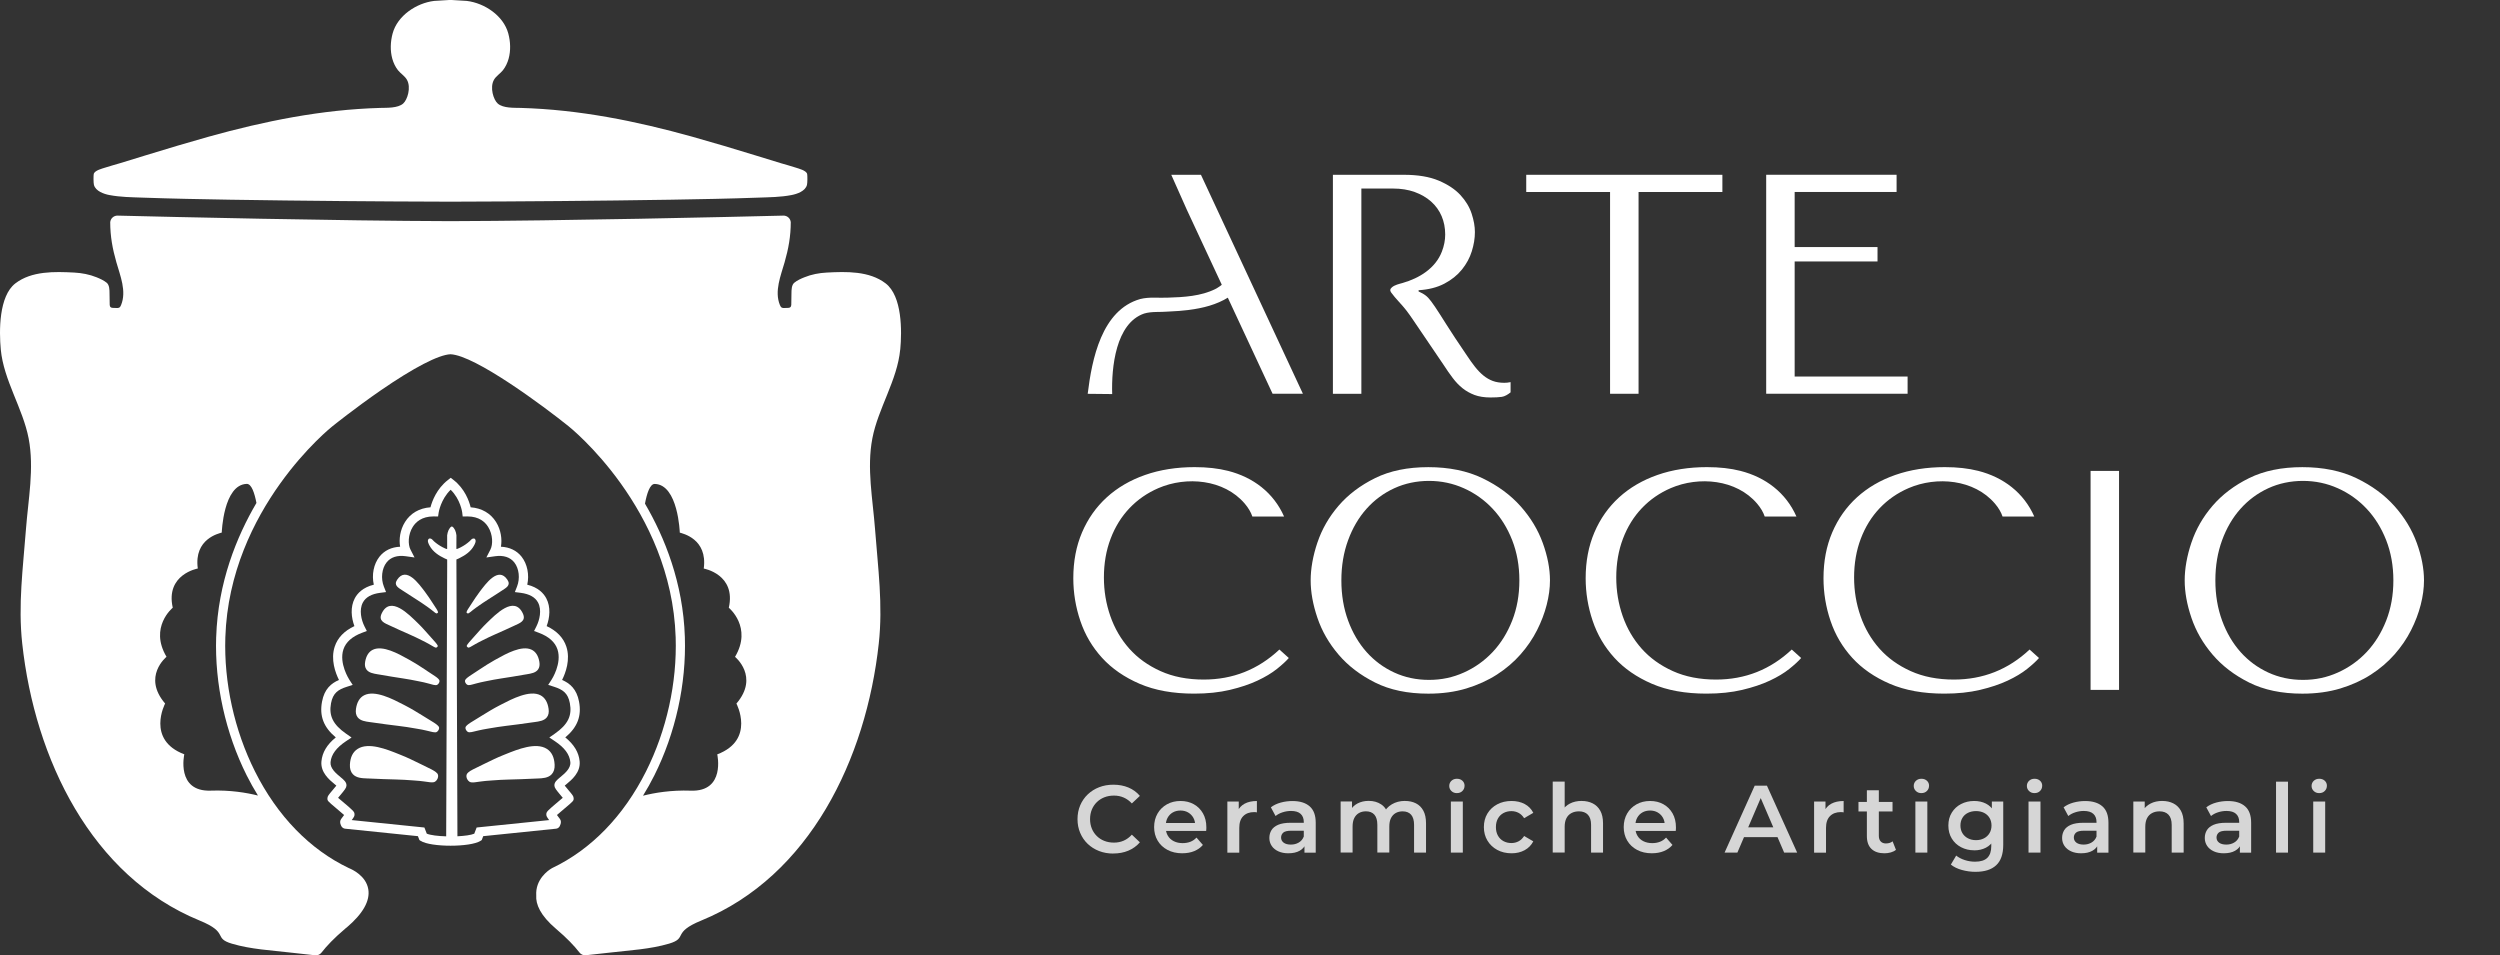 <?xml version="1.0" encoding="UTF-8"?><svg id="Layer_1" xmlns="http://www.w3.org/2000/svg" viewBox="0 0 1005.61 384.27"><rect x="0" y="0" width="1005.61" height="384.27" fill="#333333" stroke="none"/><path d="M518.42,264.67c-1.09,1.26-2.69,2.73-4.78,4.4-2.1,1.68-4.72,3.25-7.86,4.72-3.14,1.47-6.84,2.71-11.07,3.71-4.24,1.01-9.04,1.51-14.41,1.51-8.47,0-15.77-1.32-21.9-3.96-6.12-2.64-11.16-6.12-15.1-10.44-3.94-4.32-6.86-9.27-8.74-14.85-1.89-5.58-2.83-11.3-2.83-17.18,0-6.8,1.17-12.94,3.52-18.44,2.35-5.49,5.66-10.19,9.94-14.09,4.28-3.9,9.42-6.9,15.41-9,6-2.1,12.65-3.15,19.94-3.15,5.03,0,9.52.5,13.46,1.51,10.08,2.57,18.28,8.75,22.52,18.37h-12.76c-.59-1.76-1.62-3.5-3.08-5.22-8.34-9.78-23.43-11.07-34.68-6.23-4.49,1.93-8.37,4.62-11.64,8.05-3.27,3.44-5.81,7.53-7.61,12.27-1.81,4.74-2.71,9.96-2.71,15.67,0,5.37.86,10.53,2.58,15.48,1.72,4.95,4.26,9.31,7.61,13.09,3.35,3.77,7.55,6.79,12.58,9.06,5.03,2.27,10.82,3.4,17.37,3.4,11.74,0,21.89-4.03,30.45-12.08l3.78,3.4Z" style="fill:#fff; stroke-width:0px;"/><path d="M724.51,264.67c-1.09,1.26-2.69,2.73-4.78,4.4-2.1,1.68-4.72,3.25-7.86,4.72-3.14,1.47-6.84,2.71-11.07,3.71-4.24,1.01-9.04,1.51-14.41,1.51-8.47,0-15.77-1.32-21.9-3.96-6.12-2.64-11.16-6.12-15.1-10.44-3.94-4.32-6.86-9.27-8.74-14.85-1.89-5.58-2.83-11.3-2.83-17.18,0-6.8,1.17-12.94,3.52-18.44,2.35-5.49,5.66-10.19,9.94-14.09,4.28-3.9,9.42-6.9,15.41-9,6-2.1,12.65-3.15,19.94-3.15,5.03,0,9.52.5,13.46,1.51,10.08,2.57,18.28,8.75,22.52,18.37h-12.76c-.59-1.76-1.62-3.5-3.08-5.22-8.34-9.78-23.43-11.07-34.68-6.23-4.49,1.93-8.37,4.62-11.64,8.05-3.27,3.44-5.81,7.53-7.61,12.27-1.81,4.74-2.71,9.96-2.71,15.67,0,5.37.86,10.53,2.58,15.48,1.72,4.95,4.26,9.31,7.61,13.09,3.35,3.77,7.55,6.79,12.58,9.06,5.03,2.27,10.82,3.4,17.37,3.4,11.74,0,21.89-4.03,30.45-12.08l3.78,3.4Z" style="fill:#fff; stroke-width:0px;"/><path d="M820.18,264.67c-1.09,1.26-2.69,2.73-4.78,4.4-2.1,1.68-4.72,3.25-7.86,4.72-3.14,1.47-6.84,2.71-11.07,3.71-4.24,1.01-9.04,1.51-14.41,1.51-8.47,0-15.77-1.32-21.9-3.96-6.12-2.64-11.16-6.12-15.1-10.44-3.94-4.32-6.86-9.27-8.74-14.85-1.89-5.58-2.83-11.3-2.83-17.18,0-6.8,1.17-12.94,3.52-18.44,2.35-5.49,5.66-10.19,9.94-14.09,4.28-3.9,9.42-6.9,15.41-9,6-2.1,12.65-3.15,19.94-3.15,5.03,0,9.52.5,13.46,1.51,10.08,2.57,18.28,8.75,22.52,18.37h-12.76c-.59-1.76-1.62-3.5-3.08-5.22-8.34-9.78-23.43-11.07-34.68-6.23-4.49,1.93-8.37,4.62-11.64,8.05-3.27,3.44-5.81,7.53-7.61,12.27-1.81,4.74-2.71,9.96-2.71,15.67,0,5.37.86,10.53,2.58,15.48,1.72,4.95,4.26,9.31,7.61,13.09,3.35,3.77,7.55,6.79,12.58,9.06,5.03,2.27,10.82,3.4,17.37,3.4,11.74,0,21.89-4.03,30.45-12.08l3.78,3.4Z" style="fill:#fff; stroke-width:0px;"/><path d="M529.93,218.24c1.8-5.37,4.63-10.3,8.49-14.79,3.86-4.49,8.76-8.2,14.72-11.14,5.96-2.94,13.09-4.4,21.39-4.4s15.67,1.49,21.83,4.47c6.17,2.98,11.26,6.73,15.29,11.26,4.03,4.53,7,9.46,8.93,14.79,1.93,5.33,2.89,10.34,2.89,15.04,0,3.1-.44,6.38-1.32,9.81-.88,3.44-2.18,6.86-3.9,10.25-1.72,3.4-3.92,6.63-6.61,9.69-2.69,3.06-5.85,5.77-9.5,8.12-3.65,2.35-7.76,4.21-12.33,5.6-4.57,1.38-9.67,2.08-15.29,2.08-8.31,0-15.44-1.49-21.39-4.47-5.96-2.98-10.86-6.73-14.72-11.26-3.86-4.53-6.69-9.46-8.49-14.78-1.81-5.33-2.71-10.34-2.71-15.04s.9-9.86,2.71-15.23ZM542.27,249.63c1.8,4.91,4.28,9.12,7.42,12.65,3.15,3.52,6.86,6.27,11.14,8.24,4.28,1.97,8.93,2.96,13.97,2.96s9.63-.98,14.03-2.96c4.4-1.97,8.26-4.72,11.58-8.24,3.31-3.52,5.93-7.74,7.86-12.65,1.93-4.91,2.89-10.3,2.89-16.17s-.97-11.26-2.89-16.17c-1.93-4.91-4.55-9.12-7.86-12.65-3.31-3.52-7.17-6.27-11.58-8.24-4.4-1.97-9.08-2.96-14.03-2.96s-9.69.99-13.97,2.96c-4.28,1.97-7.99,4.72-11.14,8.24-3.15,3.52-5.62,7.74-7.42,12.65-1.81,4.91-2.71,10.3-2.71,16.17s.9,11.26,2.71,16.17Z" style="fill:#fff; stroke-width:0px;"/><path d="M852.37,189.42v88.08h-11.45v-88.08h11.45Z" style="fill:#fff; stroke-width:0px;"/><path d="M881.5,218.24c1.8-5.37,4.63-10.3,8.49-14.79,3.86-4.49,8.76-8.2,14.72-11.14,5.96-2.94,13.09-4.4,21.39-4.4s15.67,1.49,21.83,4.47c6.17,2.98,11.26,6.73,15.29,11.26,4.03,4.53,7,9.46,8.93,14.79,1.93,5.33,2.89,10.34,2.89,15.04,0,3.1-.44,6.38-1.32,9.81-.88,3.44-2.18,6.86-3.9,10.25-1.72,3.4-3.92,6.63-6.61,9.69-2.69,3.06-5.85,5.77-9.5,8.12-3.65,2.35-7.76,4.21-12.33,5.6-4.57,1.38-9.67,2.08-15.29,2.08-8.31,0-15.44-1.49-21.39-4.47-5.96-2.98-10.86-6.73-14.72-11.26-3.86-4.53-6.69-9.46-8.49-14.78-1.81-5.33-2.71-10.34-2.71-15.04s.9-9.86,2.71-15.23ZM893.83,249.63c1.8,4.91,4.28,9.12,7.42,12.65,3.15,3.52,6.86,6.27,11.14,8.24,4.28,1.97,8.93,2.96,13.97,2.96s9.63-.98,14.03-2.96c4.4-1.97,8.26-4.72,11.58-8.24,3.31-3.52,5.93-7.74,7.86-12.65,1.93-4.91,2.89-10.3,2.89-16.17s-.97-11.26-2.89-16.17c-1.93-4.91-4.55-9.12-7.86-12.65-3.31-3.52-7.17-6.27-11.58-8.24-4.4-1.97-9.08-2.96-14.03-2.96s-9.69.99-13.97,2.96c-4.28,1.97-7.99,4.72-11.14,8.24-3.15,3.52-5.62,7.74-7.42,12.65-1.81,4.91-2.71,10.3-2.71,16.17s.9,11.26,2.71,16.17Z" style="fill:#fff; stroke-width:0px;"/><polygon points="483.07 70.3 471.13 70.3 477.41 84.4 511.89 158.39 524.09 158.39 483.07 70.3" style="fill:#fff; stroke-width:0px;"/><path d="M606.37,153.92c-.42.04-.84.06-1.26.06-1.76,0-3.31-.25-4.66-.75-1.34-.5-2.6-1.24-3.78-2.2-1.17-.96-2.3-2.14-3.39-3.52-1.09-1.38-2.21-2.96-3.37-4.72-3.49-5.12-6.19-9.21-8.11-12.27-1.92-3.06-3.44-5.43-4.57-7.11-1.13-1.68-2.06-2.89-2.77-3.65-.71-.75-1.57-1.38-2.58-1.89l-1.26-.63v-.5c4.03-.25,7.48-1.13,10.36-2.64,2.88-1.51,5.23-3.4,7.06-5.66,1.83-2.27,3.16-4.72,3.98-7.36.83-2.64,1.25-5.22,1.25-7.74,0-2.27-.44-4.74-1.32-7.42-.88-2.68-2.39-5.18-4.53-7.49-2.14-2.31-5.05-4.23-8.74-5.79-3.69-1.55-8.35-2.33-13.97-2.33h-28.56v88.08h11.45v-82.55h12.76c3.2,0,6.08.46,8.65,1.38,2.57.93,4.78,2.2,6.63,3.84,1.85,1.64,3.26,3.59,4.23,5.85.97,2.27,1.45,4.74,1.45,7.42,0,2.27-.44,4.55-1.33,6.86-2.58,6.73-9.06,10.7-15.79,12.63-1.43.41-3.11.75-4.29,1.73-.89.74-.84,1.4-.25,2.22,1.66,2.3,4.25,4.78,5.96,7.01,1.82,2.36,3.4,4.84,5.09,7.29,0,0,9.98,14.72,9.98,14.72,1.24,1.93,2.47,3.69,3.68,5.28,1.2,1.59,2.51,2.96,3.92,4.09,1.41,1.13,3.02,2.03,4.81,2.71,1.79.67,3.95,1.01,6.47,1.01,1.84,0,3.35-.08,4.53-.25,1.17-.17,2.46-.94,3.52-1.81v-4.11c-.42.08-.84.15-1.26.19Z" style="fill:#fff; stroke-width:0px;"/><path d="M647.64,158.39v-81.16h-33.72v-6.92h78.9v6.92h-33.72v81.16h-11.45Z" style="fill:#fff; stroke-width:0px;"/><path d="M762.89,70.3v6.92h-41v22.16h33.33v5.79h-33.33v46.29h45.43v6.92h-56.88v-88.08h52.45Z" style="fill:#fff; stroke-width:0px;"/><path d="M437.52,158.41c1.69-13.88,5.59-33.73,21.14-38.13,3.67-.93,7.37-.37,11.03-.55,6.44-.18,13.47-.61,19.16-3.47,2.7-1.39,4.75-3.46,6.72-6.15l4.74,3.87c-7.12,9.33-19.58,10.88-30.42,11.35-3.21.3-6.61-.13-9.67.79-11.42,3.91-13.19,21.68-12.85,32.39,0,0-9.87-.1-9.87-.1h0Z" style="fill:#fff; stroke-width:0px;"/><path d="M44.04,78.46c4.38.84,8.81.87,13.21,1.03,11.8.42,23.61.64,35.41.84,14.78.24,29.57.41,44.36.54,14.46.13,28.92.21,43.39.25.11,0,.21,0,.32,0h0c.06,0,.11,0,.16,0,.11,0,.22,0,.32,0,.11,0,.22,0,.32,0,.05,0,.11,0,.16,0h0c.11,0,.22,0,.32,0,14.46-.04,28.92-.13,43.39-.25,14.79-.13,29.58-.3,44.36-.54,11.8-.2,23.61-.41,35.41-.84,4.41-.16,8.84-.18,13.21-1.03,2.26-.44,5.52-1.55,6.21-4.05.22-.8.22-3.83.08-4.43-.34-1.43-3.45-2.17-4.63-2.57-2.12-.7-4.02-1.18-6.03-1.79-3.6-1.1-6.91-2.13-10.35-3.18-8.36-2.56-16.74-5.09-25.16-7.44-22.68-6.32-45.47-10.91-69.02-11.59-2.68-.07-7.08.16-9.26-1.75-1.72-1.5-3.28-6.46-1.53-9.56.86-1.53,2.54-2.49,3.61-3.85,1.06-1.35,1.8-2.93,2.27-4.58.92-3.3.77-6.89-.11-10.18-1.93-7.2-9.58-12.26-16.7-13.12-.47-.05-3.63-.26-5.76-.35,0-.02-.12-.04-.32-.04h0s-.07,0-.1,0c-.11,0-.24,0-.39,0-.15,0-.28,0-.39,0-.03,0-.07,0-.1,0h0c-.2,0-.32.02-.32.04-2.13.09-5.29.3-5.76.35-7.11.86-14.77,5.92-16.7,13.12-.88,3.29-1.03,6.88-.11,10.18.47,1.65,1.21,3.23,2.27,4.58,1.07,1.35,2.75,2.31,3.61,3.85,1.75,3.1.18,8.06-1.53,9.56-2.17,1.9-6.58,1.67-9.26,1.75-23.55.68-46.34,5.27-69.02,11.59-8.42,2.35-16.79,4.88-25.16,7.44-3.45,1.05-6.75,2.08-10.35,3.18-2,.61-3.9,1.09-6.03,1.79-1.18.39-4.29,1.13-4.63,2.57-.14.6-.14,3.63.08,4.43.7,2.49,3.96,3.61,6.21,4.05Z" style="fill:#fff; stroke-width:0px;"/><path d="M362.12,140.62c.71-7.51.78-21.51-5.87-26.62-6.57-5.06-15.89-4.78-23.72-4.36-3.05.16-6.11.73-8.95,1.89-1.38.55-2.91,1.23-4.07,2.19-1.12.91-1.14,2.89-1.15,4.27,0,1.57-.01,3.14-.07,4.67-.01.36-.16.74-.44.95-.3.21-.68.24-1.05.24-.43.01-.86.03-1.29.04-.34.01-.7.02-1-.13-.41-.21-.64-.67-.81-1.09-2.25-5.54.35-11.73,1.9-17.16,1.56-5.44,2.48-10.47,2.48-16.13-.13-1.53-1.44-2.69-2.98-2.65-21.58.54-88.7,2.1-133.89,2.23-45.19-.13-112.3-1.69-133.89-2.23-1.54-.04-2.85,1.12-2.98,2.65,0,5.66.92,10.69,2.48,16.13,1.55,5.43,4.15,11.62,1.9,17.16-.17.43-.39.89-.81,1.09-.3.15-.66.14-1,.13-.43-.01-.86-.03-1.29-.04-.37,0-.75-.03-1.05-.24-.29-.21-.43-.59-.44-.95-.05-1.52-.06-3.1-.07-4.67,0-1.38-.03-3.36-1.15-4.27-1.17-.95-2.69-1.63-4.07-2.19-2.84-1.15-5.89-1.72-8.95-1.89-7.82-.41-17.15-.7-23.72,4.36C-.46,119.12-.39,133.12.32,140.62c1.16,12.32,8.88,23.66,11.2,35.73,2.31,12.06-.16,24.43-1.09,36.64-1.17,15.49-3.19,30.27-1.49,45.87,5.07,46.5,27.85,93.6,71.33,111.41,12.12,4.96,5.27,7.02,13.02,9.32,7.68,2.28,15.78,2.65,23.69,3.59,3.27.39,6.55.75,9.82,1.08.98.1,1.94-.33,2.54-1.11,2.05-2.65,5.04-5.8,9.38-9.48.17-.14.33-.28.49-.43.09-.05.17-.1.25-.17,6.54-5.56,9.46-10.73,8.68-15.38-.91-5.46-6.53-7.99-7.8-8.5-15.71-7.48-28.78-20.94-37.8-38.93-8.27-16.5-12.5-35.65-11.9-53.92,1.7-51.91,42.68-84.57,43.11-84.91.09-.07,9.05-7.27,19.43-14.43,13.29-9.15,23.23-14.3,28.03-14.51,9.96.43,37.62,21.02,47.48,28.95.41.32,41.39,32.98,43.09,84.89.6,18.28-3.63,37.43-11.9,53.92-9.03,18.01-22.12,31.48-37.82,38.94-.05.02-5.45,2.9-6.28,8.79-.1.73-.12,1.46-.08,2.2-.24,3.53,1.6,8.03,8,13.47,4.34,3.68,7.33,6.83,9.38,9.48.6.78,1.56,1.21,2.54,1.11,3.27-.33,6.55-.69,9.82-1.08,7.91-.94,16.01-1.32,23.69-3.59,7.74-2.3.89-4.36,13.02-9.32,43.48-17.81,66.26-64.91,71.33-111.41,1.71-15.6-.32-30.38-1.49-45.87-.92-12.22-3.4-24.58-1.09-36.64,2.31-12.07,10.04-23.41,11.2-35.73ZM86.95,256.22c-.62,18.88,3.75,38.66,12.29,55.7,1.41,2.81,2.92,5.49,4.52,8.08-4.63-1.15-11.22-2.25-18.95-1.97-14.11.51-10.68-14.61-10.68-14.61-15.43-5.84-7.71-20.43-7.71-20.43-9.3-10.83.56-18.79.56-18.79-7.09-11.93,2.51-19.75,2.51-19.75-3.02-13.45,10.07-15.77,10.07-15.77-1.63-12.04,8.64-14.11,9.64-14.46,0,0,.64-19.3,10.05-19.58,1.93-.06,3.15,3.75,3.9,7.67-7.98,13.59-15.47,32-16.19,53.9ZM288.51,303.43s3.43,15.12-10.68,14.61c-7.86-.28-14.54.85-19.19,2.03,1.61-2.61,3.14-5.32,4.55-8.14,8.54-17.04,12.91-36.82,12.29-55.7-.71-21.76-8.11-40.08-16.04-53.64.74-4.01,1.98-7.99,3.95-7.93,9.41.28,10.05,19.58,10.05,19.58,1,.35,11.26,2.42,9.64,14.46,0,0,13.1,2.31,10.08,15.77,0,0,9.59,7.82,2.5,19.75,0,0,9.86,7.96.56,18.79,0,0,7.72,14.58-7.71,20.43Z" style="fill:#fff; stroke-width:0px;"/><path d="M159.74,233.21c-1.48,2.24.53,3.23,2.17,4.31,1.94,1.29,3.81,2.49,5.75,3.71,1.27.8,2.52,1.64,3.66,2.45.75.53,1.49,1.03,2.21,1.61.34.28.78.6,1.12.89.24.2.54.44.85.56.21.09.76-.27.72-.48-.05-.32-.42-.96-.59-1.24-.52-.8-1.01-1.56-1.53-2.35-1.05-1.59-2.07-3.2-3.23-4.71-2.34-3.04-7.44-10.33-11.12-4.76Z" style="fill:#fff; stroke-width:0px;"/><path d="M156.96,251.69c2.61,1.23,5.13,2.36,7.74,3.5,1.7.75,3.39,1.55,4.93,2.34,1.02.52,2.02.99,3,1.57.47.28,1.06.6,1.53.88.34.21.75.44,1.14.54.27.07.88-.46.8-.72-.12-.39-.69-1.11-.95-1.41-.78-.89-1.52-1.73-2.31-2.6-1.57-1.76-3.12-3.55-4.82-5.19-3.43-3.3-11.01-11.32-14.51-3.8-1.4,3.02,1.24,3.86,3.45,4.89Z" style="fill:#fff; stroke-width:0px;"/><path d="M171.7,269.8l-.99-.65c-1.88-1.23-3.82-2.51-5.83-3.61l-.82-.45c-3.78-2.11-10.1-5.63-14.05-3.75-1.66.79-2.71,2.42-3.13,4.84-.23,1.3-.06,2.31.51,3.11.96,1.35,2.78,1.65,4.54,1.94.25.04.49.08.74.12,3.5.63,6.75,1.13,9.47,1.55,1.99.3,4.07.68,6.02,1.09l.93.19c.95.19,1.84.37,2.75.63.25.07.53.14.81.21.38.1.77.2,1.1.3.44.13,1.02.28,1.58.28h.04c.53,0,.98-.47,1.21-.9.25-.47.28-.91.06-1.25-.38-.61-1.54-1.39-1.67-1.47-1.11-.74-2.17-1.44-3.28-2.16Z" style="fill:#fff; stroke-width:0px;"/><path d="M176.46,292.25c-.44-.65-1.74-1.47-1.88-1.56-1.26-.79-2.47-1.53-3.73-2.3l-1.12-.69c-2.13-1.31-4.34-2.67-6.62-3.84l-.92-.48c-4.27-2.21-11.4-5.92-15.71-3.71-1.8.92-2.9,2.75-3.29,5.44-.2,1.43,0,2.54.65,3.39,1.09,1.44,3.11,1.72,5.07,1.98.28.04.55.07.83.11,3.9.58,7.55,1.04,10.61,1.41,2.23.27,4.57.62,6.75,1.02.35.06.7.12,1.05.18,1.06.18,2.06.35,3.09.61.28.07.59.14.91.21.43.1.86.19,1.25.3.46.12,1.06.26,1.64.26.05,0,.1,0,.15,0,.56-.02,1.01-.54,1.25-1.01.25-.5.26-.96.03-1.31,0,0,0,0,0,0Z" style="fill:#fff; stroke-width:0px;"/><path d="M175.84,311.06c-.57-.69-1.88-1.37-2.26-1.57-1.33-.66-2.61-1.29-3.94-1.94l-1.19-.58c-2.26-1.1-4.59-2.25-6.99-3.2l-.96-.39c-4.89-1.97-12.27-4.95-16.66-2.13-1.91,1.23-2.95,3.35-3.09,6.31-.08,1.63.32,2.92,1.17,3.84,1.43,1.56,3.73,1.65,5.76,1.72.28.01.55.02.82.03,3.95.2,7.63.31,10.71.39,2.23.06,4.58.18,6.77.36.35.03.7.05,1.05.08,1.07.08,2.07.15,3.1.3.29.04.61.08.93.12.43.05.86.11,1.24.17.39.06.87.13,1.37.13.22,0,.44-.01.66-.04,1.09-.15,1.6-1.25,1.73-1.59.3-.77.22-1.51-.21-2.04h0Z" style="fill:#fff; stroke-width:0px;"/><path d="M188.35,246.75c.3-.13.6-.36.85-.56.34-.28.77-.61,1.12-.89.72-.58,1.46-1.07,2.21-1.61,1.14-.81,2.39-1.65,3.66-2.45,1.94-1.22,3.82-2.42,5.75-3.71,1.63-1.09,3.65-2.07,2.17-4.31-3.68-5.58-8.78,1.72-11.12,4.76-1.16,1.51-2.18,3.12-3.23,4.71-.52.79-1.01,1.55-1.53,2.35-.18.27-.54.91-.59,1.24-.03.22.52.57.72.48Z" style="fill:#fff; stroke-width:0px;"/><path d="M190.99,255.78c-.78.88-1.53,1.72-2.31,2.6-.27.3-.84,1.02-.95,1.41-.08.26.53.79.8.72.4-.1.81-.33,1.14-.54.47-.29,1.06-.61,1.53-.88.99-.58,1.98-1.05,3-1.57,1.54-.78,3.23-1.59,4.93-2.34,2.6-1.14,5.12-2.27,7.74-3.5,2.2-1.04,4.85-1.87,3.45-4.89-3.49-7.52-11.08.5-14.51,3.8-1.7,1.64-3.25,3.43-4.82,5.19Z" style="fill:#fff; stroke-width:0px;"/><path d="M188.46,275.59h.04c.56,0,1.13-.15,1.58-.28.34-.1.72-.2,1.1-.3.28-.07.56-.14.81-.21.91-.25,1.81-.43,2.75-.63l.93-.19c1.95-.41,4.03-.79,6.02-1.09,2.72-.42,5.97-.92,9.47-1.55.24-.04.49-.08.74-.12,1.76-.29,3.59-.59,4.54-1.94.57-.8.73-1.81.51-3.11-.42-2.42-1.48-4.05-3.13-4.84-3.95-1.88-10.27,1.64-14.05,3.75l-.82.45c-2.01,1.11-3.95,2.38-5.83,3.61l-.99.65c-1.11.73-2.17,1.42-3.28,2.16-.13.09-1.29.87-1.67,1.47-.21.34-.19.78.06,1.25.24.43.68.9,1.21.9Z" style="fill:#fff; stroke-width:0px;"/><path d="M188.66,294.56s.1,0,.15,0c.58,0,1.18-.14,1.64-.26.38-.1.82-.2,1.25-.3.31-.07.62-.14.91-.21,1.03-.25,2.03-.42,3.09-.61.35-.06.69-.12,1.05-.18,2.18-.39,4.52-.74,6.75-1.02,3.06-.37,6.71-.83,10.61-1.41.27-.04.55-.08.83-.11,1.96-.26,3.98-.53,5.07-1.98.64-.85.86-1.96.65-3.39-.38-2.68-1.49-4.51-3.29-5.44-4.3-2.21-11.44,1.5-15.71,3.71l-.92.48c-2.28,1.17-4.48,2.52-6.62,3.84l-1.12.69c-1.26.77-2.47,1.52-3.73,2.3-.15.09-1.45.91-1.88,1.56,0,0,0,0,0,0-.23.34-.22.81.03,1.31.24.47.69.98,1.25,1.01Z" style="fill:#fff; stroke-width:0px;"/><path d="M223.09,307.56c-.14-2.96-1.18-5.08-3.09-6.31-4.39-2.82-11.78.16-16.66,2.13l-.96.39c-2.4.95-4.73,2.1-6.99,3.2l-1.19.58c-1.33.65-2.6,1.27-3.94,1.94-.39.19-1.7.88-2.26,1.57h0c-.43.53-.51,1.27-.21,2.04.13.33.64,1.43,1.73,1.59.22.03.44.04.66.04.5,0,.97-.06,1.37-.13.38-.06.82-.12,1.24-.17.32-.04.64-.08.93-.12,1.03-.15,2.03-.23,3.1-.3.35-.03.7-.05,1.05-.08,2.2-.18,4.54-.31,6.77-.36,3.08-.08,6.77-.19,10.71-.39.27-.01.55-.02.82-.03,2.03-.08,4.32-.16,5.76-1.72.85-.92,1.24-2.22,1.17-3.84Z" style="fill:#fff; stroke-width:0px;"/><path d="M225.05,332.47s1.15-1.74.19-3.03l-.53-.7c-.18-.25-.44-.58-.68-.91.88-.79,2.24-1.93,3.17-2.71,3.5-2.95,3.57-3.01,3.55-4.01-.02-.83-.42-1.31-2.12-3.32-.43-.51-1.03-1.23-1.47-1.78.22-.19.46-.39.67-.56,2.15-1.78,5.75-4.76,5.33-9.22-.34-3.59-2.24-6.75-5.77-9.61,4.9-4.1,6.62-8.62,5.53-14.4-.96-5.08-3.69-7.36-6.82-8.71,1.42-2.85,3.42-8.21,1.71-13.41-1.17-3.56-3.83-6.33-7.92-8.25,1.25-3.37,1.73-7.65-.16-11.2-1.04-1.96-3.2-4.37-7.64-5.46.88-3.98.05-8.29-2.27-11.25-1.97-2.5-4.87-3.88-8.32-4.02.51-2.96.05-6.71-1.96-9.94-2.2-3.53-5.79-5.6-10.22-5.92-.61-2.51-2.33-7.44-6.87-10.98l-1.14-.89-1.14.89c-4.54,3.55-6.35,8.49-7.01,10.98-4.44.31-8.05,2.38-10.25,5.92-2.01,3.23-2.47,6.98-1.96,9.94-3.46.14-6.35,1.52-8.32,4.02-2.33,2.96-3.16,7.26-2.27,11.25-4.44,1.09-6.6,3.5-7.64,5.46-1.88,3.54-1.41,7.83-.16,11.2-4.09,1.92-6.75,4.69-7.92,8.25-1.71,5.2.29,10.56,1.71,13.41-3.13,1.35-5.86,3.62-6.81,8.71-1.09,5.78.62,10.3,5.53,14.4-3.53,2.86-5.43,6.02-5.77,9.61-.43,4.46,3.17,7.44,5.33,9.22.21.17.45.38.67.56-.44.56-1.05,1.28-1.47,1.78-1.7,2.01-2.1,2.49-2.12,3.32-.02,1.01.04,1.06,3.54,4.01.93.78,2.29,1.92,3.17,2.71-.24.33-.5.67-.68.92l-.52.7c-.96,1.29.18,3.01.2,3.03.37.54.94.84,1.53.87l29.16,2.99.61,1.57.51.33c2.02,1.29,7.02,1.94,12.02,1.94s10-.65,12.02-1.94l.51-.33.6-1.57,29.16-2.99c.6-.02,1.16-.33,1.53-.87ZM191.72,332.88l-.95,2.47c-1.33.56-3.9.9-6.77,1.04l-.41-110.28h0c0-.35,0-.7,0-1.05.02-.02.08-.05.15-.08.08-.03.17-.07.27-.11.04-.02.08-.03.12-.05.01,0,.03-.01.04-.02l.26-.11c.14-.06.28-.13.41-.2.03-.01.05-.02.07-.04,2.32-1.14,4.48-2.65,5.75-4.97.38-.7,1.04-1.93.39-2.67-.18-.22-.51-.26-.79-.19-.61.16-.93.71-1.37,1.1-.52.46-1.06.88-1.63,1.28-.59.41-1.2.77-1.83,1.1-.08.04-.16.08-.25.13-.24.12-.49.23-.74.34-.17.07-.35.15-.53.22-.21.08-.32,0-.33-.02,0-1.72,0-3.04.02-4.82,0-.24,0-.45,0-.65-.09-.71-.25-1.42-.55-2.08-.22-.48-.76-1.29-1.19-1.43-.07-.02-.15-.02-.22,0-.43.14-.98.95-1.2,1.43-.3.66-.48,1.37-.57,2.08,0,.21,0,.42,0,.65,0,.81,0,1.63,0,2.44,0,.4,0,.79,0,1.19v1.19s-.11.12-.34.03c-.17-.07-.35-.14-.53-.22-.33-.15-.66-.31-.98-.47-.63-.33-1.24-.69-1.83-1.1-.57-.39-1.11-.82-1.63-1.28-.44-.4-.76-.95-1.37-1.11-.28-.07-.6-.03-.79.19-.66.74.01,1.97.39,2.67,1.35,2.49,3.73,4.04,6.23,5.21.07.03.86.32.86.38,0,.92,0,1.91,0,2.92l-.4,108.42c-3.28-.09-6.32-.45-7.81-1.08l-.95-2.47-29.23-2.99c.98-1.32,1.15-1.67,1.12-2.31-.03-1.04-.31-1.34-4.99-5.28-.53-.45-1.12-.94-1.62-1.37.21-.26.44-.52.64-.76,2.16-2.57,2.67-3.25,2.73-4.12.09-1.39-1.01-2.3-2.4-3.45-1.79-1.48-4.24-3.52-4-6.03.29-3.06,2.32-5.8,6.2-8.39l2.25-1.5-2.22-1.55c-5.24-3.66-6.98-7.2-6.04-12.23.77-4.11,2.85-5.51,6.41-6.64l2.31-.74-1.32-2.03c-.17-.27-4.26-6.64-2.42-12.24.97-2.94,3.49-5.19,7.49-6.69l1.93-.72-.93-1.84c-1.3-2.57-2.25-6.63-.67-9.61,1.14-2.15,3.49-3.47,6.97-3.91l2.36-.3-.87-2.21c-1.29-3.27-.84-7.27,1.09-9.72,1.66-2.11,4.33-2.97,7.71-2.49l3.53.5-1.63-3.17c-1.06-2.07-1.01-6.04.91-9.12,1.21-1.94,3.63-4.22,8.31-4.22.09,0,.17,0,.26,0l1.62.02.24-1.6c0-.06.84-5.29,4.82-9.15,3.94,3.84,4.64,9.05,4.64,9.1l.2,1.66,1.67-.03c.09,0,.18,0,.26,0,4.69,0,7.11,2.28,8.31,4.22,1.92,3.08,1.97,7.05.91,9.12l-1.63,3.17,3.53-.5c3.38-.48,6.05.39,7.71,2.49,1.93,2.46,2.38,6.45,1.09,9.72l-.87,2.21,2.36.3c3.48.45,5.83,1.76,6.97,3.91,1.58,2.97.63,7.03-.67,9.61l-.93,1.84,1.93.72c4.01,1.5,6.53,3.76,7.49,6.69,1.84,5.59-2.24,11.97-2.42,12.23l-1.32,2.03,2.31.74c3.56,1.14,5.64,2.53,6.41,6.64.95,5.03-.8,8.57-6.04,12.23l-2.22,1.55,2.25,1.5c3.88,2.59,5.91,5.33,6.2,8.39.24,2.51-2.21,4.54-4.01,6.03-1.39,1.15-2.49,2.06-2.4,3.45.06.87.57,1.56,2.73,4.13.2.23.42.5.63.76-.49.42-1.09.92-1.62,1.37-4.68,3.94-4.96,4.23-4.99,5.27-.02.64.15.99,1.13,2.32l-29.23,2.99Z" style="fill:#fff; stroke-width:0px;"/><g style="opacity:.8;"><path d="M447.81,343.34c-2.05,0-3.96-.34-5.71-1.02-1.76-.68-3.28-1.64-4.58-2.88-1.3-1.24-2.3-2.71-3.02-4.41-.72-1.69-1.08-3.54-1.08-5.54s.36-3.85,1.08-5.54c.72-1.69,1.73-3.16,3.04-4.41,1.31-1.24,2.83-2.21,4.58-2.88,1.74-.68,3.65-1.02,5.73-1.02,2.21,0,4.22.38,6.04,1.13,1.82.76,3.36,1.88,4.62,3.37l-3.23,3.04c-.98-1.05-2.06-1.84-3.27-2.37-1.21-.53-2.51-.79-3.92-.79s-2.7.23-3.87.69c-1.17.46-2.18,1.12-3.04,1.96-.86.85-1.53,1.85-2,3-.47,1.15-.71,2.42-.71,3.81s.24,2.66.71,3.81c.47,1.15,1.14,2.15,2,3,.86.85,1.87,1.5,3.04,1.96,1.17.46,2.46.69,3.87.69s2.72-.26,3.92-.79,2.29-1.33,3.27-2.41l3.23,3.08c-1.26,1.46-2.8,2.58-4.62,3.35-1.82.77-3.85,1.15-6.08,1.15Z" style="fill:#fff; stroke-width:0px;"/><path d="M475.58,343.23c-2.28,0-4.28-.46-5.98-1.37-1.71-.91-3.03-2.16-3.96-3.75-.94-1.59-1.4-3.4-1.4-5.42s.46-3.87,1.37-5.44c.91-1.58,2.17-2.81,3.77-3.71,1.6-.9,3.43-1.35,5.48-1.35s3.78.44,5.35,1.31c1.56.87,2.79,2.1,3.69,3.69.9,1.59,1.35,3.46,1.35,5.62,0,.21,0,.44-.02.69-.01.26-.03.5-.06.73h-17.12v-3.19h14.58l-1.89,1c.03-1.18-.22-2.22-.73-3.12-.51-.9-1.21-1.6-2.1-2.12-.88-.51-1.9-.77-3.06-.77s-2.21.26-3.1.77c-.89.51-1.58,1.22-2.08,2.13-.5.91-.75,1.98-.75,3.21v.77c0,1.23.28,2.32.85,3.27.56.95,1.36,1.68,2.39,2.19,1.03.51,2.21.77,3.54.77,1.15,0,2.19-.18,3.12-.54s1.74-.92,2.46-1.69l2.58,2.96c-.92,1.08-2.08,1.9-3.48,2.48-1.4.58-2.99.87-4.79.87Z" style="fill:#fff; stroke-width:0px;"/><path d="M493.7,342.96v-20.54h4.58v5.66l-.54-1.65c.62-1.38,1.58-2.44,2.9-3.15s2.97-1.08,4.94-1.08v4.58c-.21-.05-.4-.08-.58-.1-.18-.01-.36-.02-.54-.02-1.82,0-3.27.53-4.35,1.6-1.08,1.06-1.62,2.65-1.62,4.75v9.96h-4.81Z" style="fill:#fff; stroke-width:0px;"/><path d="M518.24,343.23c-1.54,0-2.89-.26-4.04-.79-1.15-.53-2.05-1.26-2.67-2.19-.63-.94-.94-1.99-.94-3.17s.27-2.19.83-3.12c.55-.92,1.46-1.65,2.71-2.19,1.26-.54,2.92-.81,5-.81h5.96v3.19h-5.62c-1.64,0-2.74.26-3.31.79-.56.53-.85,1.17-.85,1.94,0,.87.35,1.56,1.04,2.08.69.51,1.65.77,2.88.77s2.24-.27,3.17-.81c.94-.54,1.61-1.33,2.02-2.39l.81,2.89c-.46,1.21-1.29,2.14-2.48,2.81-1.19.67-2.7,1-4.52,1ZM524.71,342.96v-4.15l-.27-.88v-7.27c0-1.41-.42-2.51-1.27-3.29-.85-.78-2.13-1.17-3.85-1.17-1.15,0-2.29.18-3.4.54-1.12.36-2.06.86-2.83,1.5l-1.89-3.5c1.1-.85,2.42-1.48,3.94-1.9,1.53-.42,3.11-.63,4.75-.63,2.97,0,5.28.71,6.91,2.13,1.63,1.42,2.44,3.62,2.44,6.6v12.04h-4.54Z" style="fill:#fff; stroke-width:0px;"/><path d="M565.18,322.18c1.64,0,3.1.32,4.37.96,1.27.64,2.26,1.62,2.98,2.94.72,1.32,1.08,3.02,1.08,5.1v11.77h-4.81v-11.16c0-1.82-.4-3.18-1.19-4.08-.8-.9-1.94-1.35-3.42-1.35-1.05,0-1.98.23-2.79.69-.81.46-1.44,1.14-1.89,2.04-.45.9-.67,2.04-.67,3.42v10.43h-4.81v-11.16c0-1.82-.4-3.18-1.19-4.08-.8-.9-1.94-1.35-3.42-1.35-1.05,0-1.98.23-2.79.69-.81.46-1.44,1.14-1.89,2.04-.45.9-.67,2.04-.67,3.42v10.43h-4.81v-20.54h4.58v5.46l-.81-1.62c.69-1.33,1.7-2.35,3.02-3.04,1.32-.69,2.83-1.04,4.52-1.04,1.92,0,3.6.47,5.02,1.42,1.42.95,2.37,2.39,2.83,4.31l-1.89-.65c.67-1.54,1.77-2.77,3.31-3.69,1.54-.92,3.32-1.38,5.35-1.38Z" style="fill:#fff; stroke-width:0px;"/><path d="M586.03,319.03c-.9,0-1.63-.28-2.21-.85-.58-.56-.87-1.24-.87-2.04s.29-1.51.87-2.06,1.31-.83,2.21-.83,1.63.26,2.21.79c.58.53.87,1.19.87,1.98,0,.85-.28,1.56-.85,2.13-.56.58-1.31.87-2.23.87ZM583.6,342.96v-20.54h4.81v20.54h-4.81Z" style="fill:#fff; stroke-width:0px;"/><path d="M607.99,343.23c-2.15,0-4.07-.46-5.75-1.37-1.68-.91-2.99-2.16-3.94-3.75-.95-1.59-1.42-3.4-1.42-5.42s.47-3.87,1.42-5.44c.95-1.58,2.26-2.81,3.94-3.71,1.68-.9,3.6-1.35,5.75-1.35,2,0,3.76.4,5.29,1.21,1.53.81,2.69,1.99,3.48,3.56l-3.69,2.15c-.62-.97-1.37-1.69-2.25-2.15-.88-.46-1.84-.69-2.87-.69-1.18,0-2.24.26-3.19.77-.95.51-1.69,1.25-2.23,2.21-.54.96-.81,2.11-.81,3.44s.27,2.48.81,3.44,1.28,1.7,2.23,2.21c.95.51,2.01.77,3.19.77,1.03,0,1.98-.23,2.87-.69.88-.46,1.63-1.18,2.25-2.15l3.69,2.15c-.79,1.54-1.96,2.72-3.48,3.56-1.53.83-3.29,1.25-5.29,1.25Z" style="fill:#fff; stroke-width:0px;"/><path d="M636.23,322.18c1.64,0,3.11.32,4.4.96,1.29.64,2.31,1.62,3.06,2.94.74,1.32,1.12,3.02,1.12,5.1v11.77h-4.81v-11.16c0-1.82-.43-3.18-1.29-4.08-.86-.9-2.06-1.35-3.6-1.35-1.13,0-2.13.23-3,.69-.87.46-1.55,1.15-2.02,2.06-.47.91-.71,2.06-.71,3.44v10.39h-4.81v-28.54h4.81v13.54l-1.04-1.69c.72-1.31,1.76-2.31,3.14-3.02,1.37-.71,2.96-1.06,4.75-1.06Z" style="fill:#fff; stroke-width:0px;"/><path d="M664.47,343.23c-2.28,0-4.28-.46-5.98-1.37-1.71-.91-3.03-2.16-3.96-3.75-.94-1.59-1.4-3.4-1.4-5.42s.46-3.87,1.37-5.44c.91-1.58,2.17-2.81,3.77-3.71,1.6-.9,3.43-1.35,5.48-1.35s3.78.44,5.35,1.31c1.56.87,2.79,2.1,3.69,3.69.9,1.59,1.35,3.46,1.35,5.62,0,.21,0,.44-.02.69-.01.26-.03.5-.06.73h-17.12v-3.19h14.58l-1.89,1c.03-1.18-.22-2.22-.73-3.12-.51-.9-1.21-1.6-2.1-2.12-.88-.51-1.9-.77-3.06-.77s-2.21.26-3.1.77c-.89.51-1.58,1.22-2.08,2.13-.5.91-.75,1.98-.75,3.21v.77c0,1.23.28,2.32.85,3.27.56.95,1.36,1.68,2.39,2.19,1.03.51,2.21.77,3.54.77,1.15,0,2.19-.18,3.12-.54s1.74-.92,2.46-1.69l2.58,2.96c-.92,1.08-2.08,1.9-3.48,2.48-1.4.58-2.99.87-4.79.87Z" style="fill:#fff; stroke-width:0px;"/><path d="M693.7,342.96l12.12-26.93h4.92l12.16,26.93h-5.23l-10.43-24.27h2l-10.39,24.27h-5.15ZM699.28,336.72l1.35-3.92h14.54l1.35,3.92h-17.23Z" style="fill:#fff; stroke-width:0px;"/><path d="M729.71,342.96v-20.54h4.58v5.66l-.54-1.65c.62-1.38,1.58-2.44,2.9-3.15s2.97-1.08,4.94-1.08v4.58c-.21-.05-.4-.08-.58-.1-.18-.01-.36-.02-.54-.02-1.82,0-3.27.53-4.35,1.6-1.08,1.06-1.62,2.65-1.62,4.75v9.96h-4.81Z" style="fill:#fff; stroke-width:0px;"/><path d="M747.56,326.41v-3.85h13.7v3.85h-13.7ZM758.02,343.23c-2.26,0-4-.58-5.23-1.75-1.23-1.17-1.85-2.89-1.85-5.17v-18.43h4.81v18.31c0,.97.25,1.73.75,2.27.5.54,1.2.81,2.1.81,1.08,0,1.97-.28,2.69-.85l1.35,3.42c-.56.46-1.26.81-2.08,1.04-.82.23-1.67.35-2.54.35Z" style="fill:#fff; stroke-width:0px;"/><path d="M772.87,319.03c-.9,0-1.63-.28-2.21-.85-.58-.56-.87-1.24-.87-2.04s.29-1.51.87-2.06,1.31-.83,2.21-.83,1.63.26,2.21.79c.58.53.87,1.19.87,1.98,0,.85-.28,1.56-.85,2.13-.56.58-1.31.87-2.23.87ZM770.45,342.96v-20.54h4.81v20.54h-4.81Z" style="fill:#fff; stroke-width:0px;"/><path d="M794.11,342.03c-1.95,0-3.71-.42-5.29-1.25-1.58-.83-2.82-1.99-3.73-3.48-.91-1.49-1.37-3.23-1.37-5.23s.46-3.71,1.37-5.19c.91-1.49,2.15-2.64,3.73-3.46,1.58-.82,3.34-1.23,5.29-1.23,1.74,0,3.31.35,4.69,1.04s2.49,1.77,3.33,3.23c.83,1.46,1.25,3.33,1.25,5.62s-.42,4.16-1.25,5.64c-.83,1.47-1.94,2.56-3.33,3.27-1.38.71-2.95,1.06-4.69,1.06ZM794.72,350.69c-1.9,0-3.75-.25-5.56-.75s-3.29-1.23-4.44-2.17l2.15-3.62c.9.74,2.03,1.34,3.4,1.79,1.37.45,2.76.67,4.17.67,2.26,0,3.91-.52,4.96-1.56,1.05-1.04,1.58-2.6,1.58-4.67v-3.66l.38-4.65-.15-4.66v-5h4.58v17.43c0,3.72-.95,6.46-2.85,8.21-1.9,1.76-4.64,2.63-8.23,2.63ZM794.84,337.95c1.21,0,2.28-.25,3.23-.75.95-.5,1.69-1.19,2.21-2.08.53-.89.79-1.9.79-3.06s-.26-2.17-.79-3.06c-.53-.88-1.26-1.56-2.21-2.04-.95-.47-2.03-.71-3.23-.71s-2.29.24-3.25.71c-.96.47-1.71,1.15-2.23,2.04-.53.88-.79,1.9-.79,3.06s.26,2.17.79,3.06c.53.88,1.27,1.58,2.23,2.08.96.5,2.04.75,3.25.75Z" style="fill:#fff; stroke-width:0px;"/><path d="M818.38,319.03c-.9,0-1.63-.28-2.21-.85-.58-.56-.87-1.24-.87-2.04s.29-1.51.87-2.06,1.31-.83,2.21-.83,1.63.26,2.21.79c.58.53.87,1.19.87,1.98,0,.85-.28,1.56-.85,2.13-.56.58-1.31.87-2.23.87ZM815.96,342.96v-20.54h4.81v20.54h-4.81Z" style="fill:#fff; stroke-width:0px;"/><path d="M837.12,343.23c-1.54,0-2.89-.26-4.04-.79-1.15-.53-2.05-1.26-2.67-2.19-.63-.94-.94-1.99-.94-3.17s.27-2.19.83-3.12c.55-.92,1.46-1.65,2.71-2.19,1.26-.54,2.92-.81,5-.81h5.96v3.19h-5.62c-1.64,0-2.74.26-3.31.79-.56.53-.85,1.17-.85,1.94,0,.87.35,1.56,1.04,2.08.69.51,1.65.77,2.88.77s2.24-.27,3.17-.81c.94-.54,1.61-1.33,2.02-2.39l.81,2.89c-.46,1.21-1.29,2.14-2.48,2.81-1.19.67-2.7,1-4.52,1ZM843.58,342.96v-4.15l-.27-.88v-7.27c0-1.41-.42-2.51-1.27-3.29-.85-.78-2.13-1.17-3.85-1.17-1.15,0-2.29.18-3.4.54-1.12.36-2.06.86-2.83,1.5l-1.89-3.5c1.1-.85,2.42-1.48,3.94-1.9,1.53-.42,3.11-.63,4.75-.63,2.97,0,5.28.71,6.91,2.13,1.63,1.42,2.44,3.62,2.44,6.6v12.04h-4.54Z" style="fill:#fff; stroke-width:0px;"/><path d="M869.78,322.18c1.64,0,3.11.32,4.4.96,1.29.64,2.31,1.62,3.06,2.94.74,1.32,1.12,3.02,1.12,5.1v11.77h-4.81v-11.16c0-1.82-.43-3.18-1.29-4.08-.86-.9-2.06-1.35-3.6-1.35-1.13,0-2.13.23-3,.69-.87.46-1.55,1.15-2.02,2.06-.47.91-.71,2.06-.71,3.44v10.39h-4.81v-20.54h4.58v5.54l-.81-1.69c.72-1.31,1.76-2.31,3.14-3.02,1.37-.71,2.96-1.06,4.75-1.06Z" style="fill:#fff; stroke-width:0px;"/><path d="M894.51,343.23c-1.54,0-2.89-.26-4.04-.79-1.15-.53-2.05-1.26-2.67-2.19-.63-.94-.94-1.99-.94-3.17s.27-2.19.83-3.12c.55-.92,1.46-1.65,2.71-2.19,1.26-.54,2.92-.81,5-.81h5.96v3.19h-5.62c-1.64,0-2.74.26-3.31.79-.56.53-.85,1.17-.85,1.94,0,.87.35,1.56,1.04,2.08.69.51,1.65.77,2.88.77s2.24-.27,3.17-.81c.94-.54,1.61-1.33,2.02-2.39l.81,2.89c-.46,1.21-1.29,2.14-2.48,2.81-1.19.67-2.7,1-4.52,1ZM900.98,342.96v-4.15l-.27-.88v-7.27c0-1.41-.42-2.51-1.27-3.29-.85-.78-2.13-1.17-3.85-1.17-1.15,0-2.29.18-3.4.54-1.12.36-2.06.86-2.83,1.5l-1.89-3.5c1.1-.85,2.42-1.48,3.94-1.9,1.53-.42,3.11-.63,4.75-.63,2.97,0,5.28.71,6.91,2.13,1.63,1.42,2.44,3.62,2.44,6.6v12.04h-4.54Z" style="fill:#fff; stroke-width:0px;"/><path d="M915.52,342.96v-28.54h4.81v28.54h-4.81Z" style="fill:#fff; stroke-width:0px;"/><path d="M932.9,319.03c-.9,0-1.63-.28-2.21-.85-.58-.56-.87-1.24-.87-2.04s.29-1.51.87-2.06,1.31-.83,2.21-.83,1.63.26,2.21.79c.58.53.87,1.19.87,1.98,0,.85-.28,1.56-.85,2.13-.56.58-1.31.87-2.23.87ZM930.48,342.96v-20.54h4.81v20.54h-4.81Z" style="fill:#fff; stroke-width:0px;"/></g></svg>